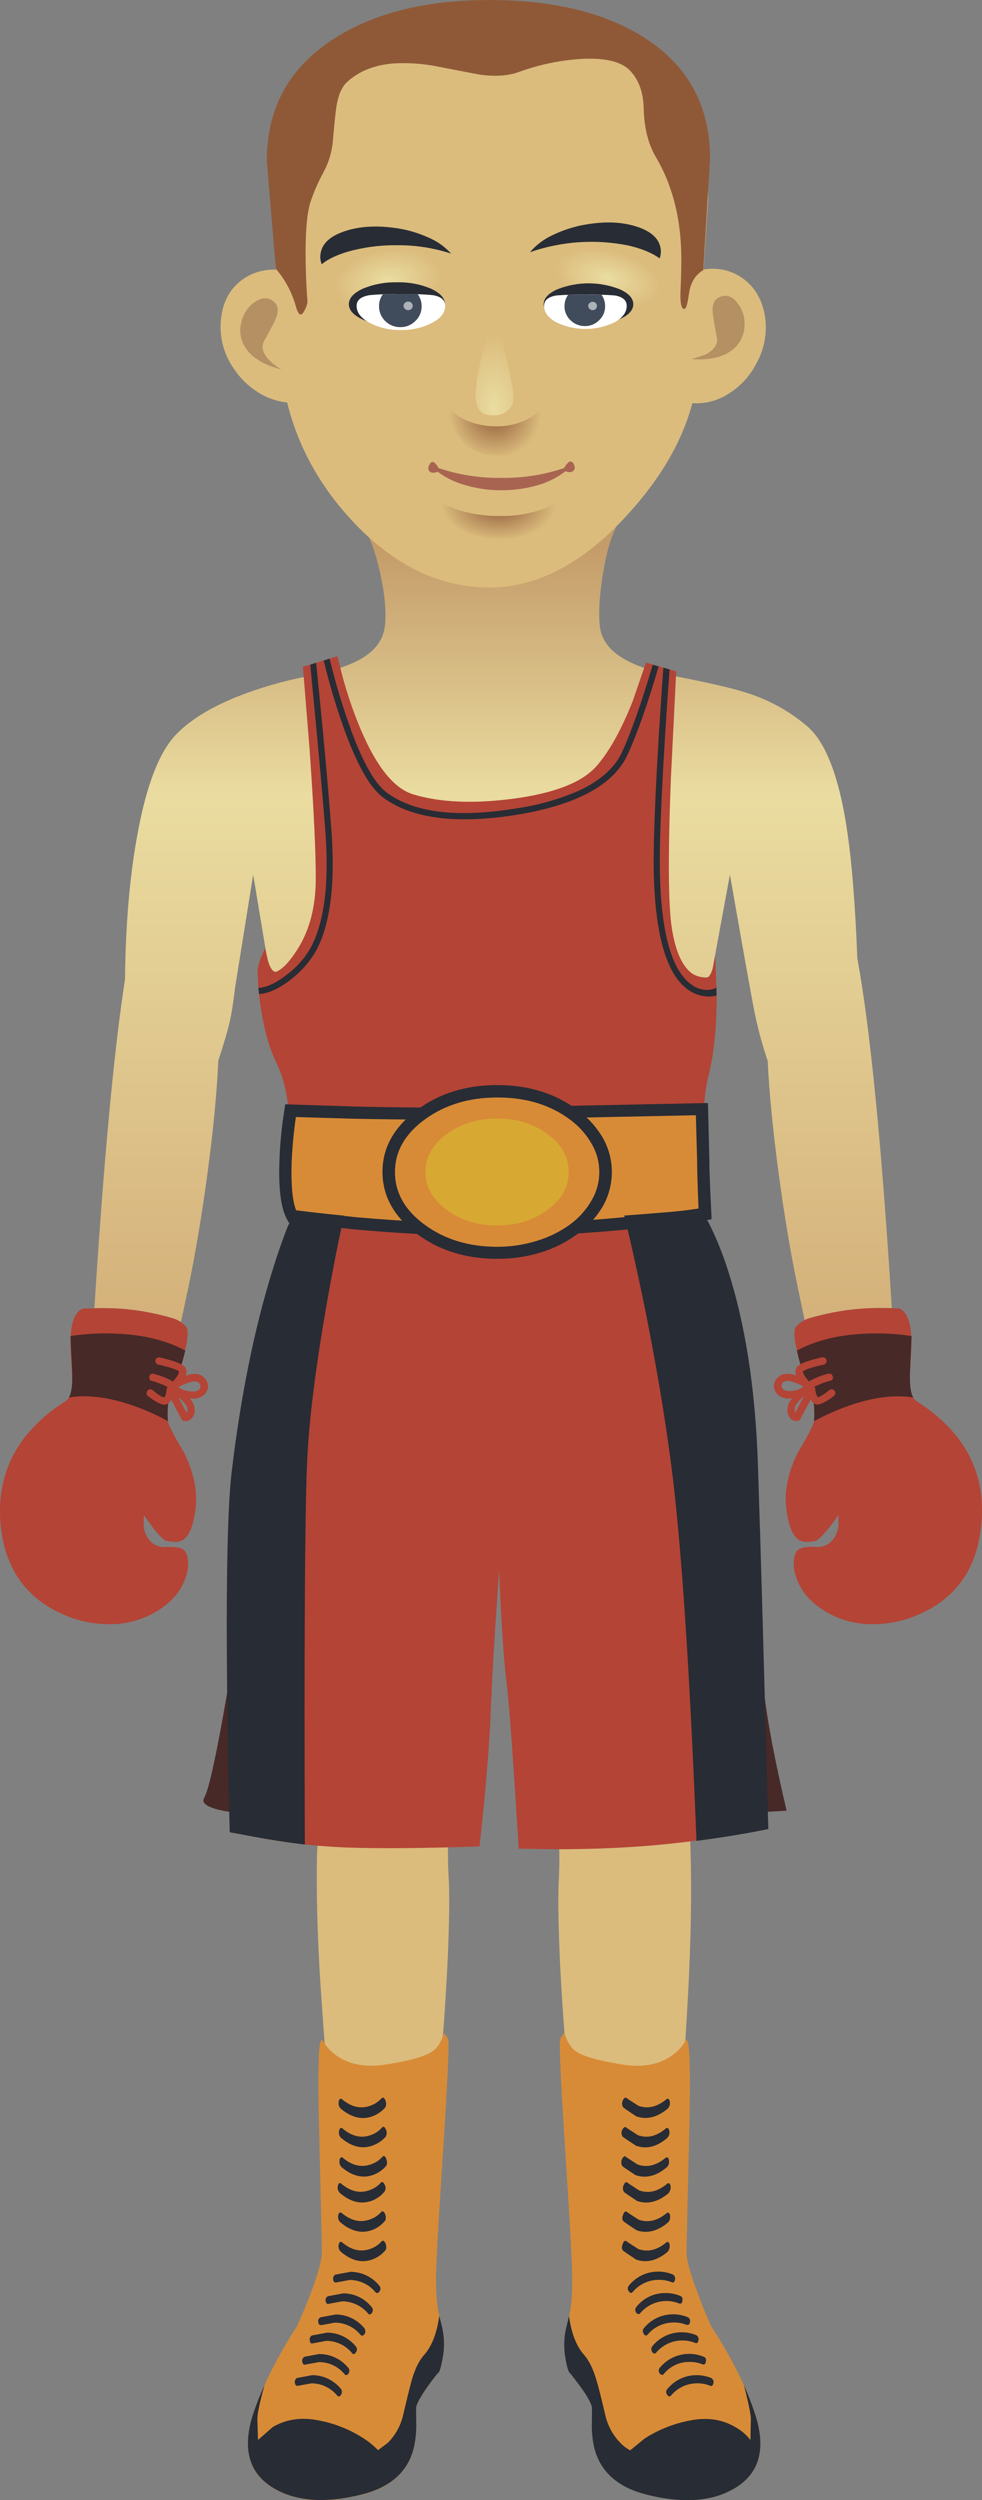 <?xml version="1.0" encoding="iso-8859-1"?>
<!-- Generator: Adobe Illustrator 20.1.0, SVG Export Plug-In . SVG Version: 6.00 Build 0)  -->
<svg version="1.0" id="Layer_1" xmlns="http://www.w3.org/2000/svg" xmlns:xlink="http://www.w3.org/1999/xlink" x="0px" y="0px"
	 viewBox="0 0 365.09 928.86" enable-background="new 0 0 365.09 928.86" xml:space="preserve">
<rect x="0" y="0" width="365.09" height="928.86" fill="#808080" stroke="none"/>
<title>sports2_0023</title>
<path fill="#DBBC7D" d="M207.07,675.69c0.823,6.998,1.077,14.051,0.76,21.09c-0.453,6.98-0.3,18.36,0.46,34.14
	c0.76,14.467,1.823,28.907,3.19,43.32h42.25c1.267-18.46,2.1-32.46,2.5-42c0.707-16.08,0.883-30.493,0.53-43.24
	c-0.2-6.573-0.277-11.023-0.23-13.35h-49.46 M118.31,682.25c-0.253,2.833-0.407,5.26-0.46,7.28c-0.253,12.44,0.08,26.773,1,43
	c0.507,8.547,1.507,22.43,3,41.65h41.34c1.333-14.567,2.37-29.007,3.11-43.32c0.76-15.78,0.913-27.16,0.46-34.14
	c-0.393-7.03-0.266-14.079,0.38-21.09H119c-0.053,0.747-0.283,2.967-0.69,6.66L118.31,682.25z"/>
<linearGradient id="SVGID_1_" gradientUnits="userSpaceOnUse" x1="725.582" y1="253.893" x2="725.582" y2="478.493" gradientTransform="matrix(1.52 0 0 1.52 -919.56 -182.58)">
	<stop  offset="0" style="stop-color:#C49C69"/>
	<stop  offset="0.27" style="stop-color:#EADCA0"/>
	<stop  offset="0.87" style="stop-color:#D3AF78"/>
</linearGradient>
<path fill="url(#SVGID_1_)" d="M276.86,257.17c-4.5-1.467-13.167-3.467-26-6c-9-1.82-15.777-4.247-20.33-7.28
	c-4.667-3.087-7.197-7.03-7.59-11.83c-0.453-5.333,0.027-12.06,1.44-20.18c1.567-8.9,3.613-15.043,6.14-18.43
	c-16.587-6.927-32.693-10.34-48.32-10.24c-15.527,0.153-31.56,3.793-48.1,10.92c2.833,3.793,5.187,9.81,7.06,18.05
	c1.82,7.887,2.487,14.513,2,19.88c-0.453,5.007-3.12,9.053-8,12.14c-4.4,2.78-11.253,5.113-20.56,7
	c-9.26,1.752-18.329,4.394-27.08,7.89c-9.607,3.947-16.94,8.523-22,13.73c-6.273,6.473-11.077,18.84-14.41,37.1
	c-2.88,15.527-4.423,33.507-4.63,53.94c-4.1,26.327-7.897,67.04-11.39,122.14c6.025-0.172,12.052,0.233,18,1.21
	c7.487,1.333,12.217,2.647,14.19,3.94l2.66-12.44c2.733-13.047,5.16-27.51,7.28-43.39s3.433-29.61,3.94-41.19
	c2.173-6.667,3.64-11.75,4.4-15.25c0.607-2.733,1.213-6.677,1.82-11.83l6.75-42.1l8.12,48.85h160.12l9-48.85
	c5.613,32,8.7,49.197,9.26,51.59c1.228,5.96,2.825,11.838,4.78,17.6c0.553,11.58,1.887,25.31,4,41.19
	c2.113,15.88,4.54,30.343,7.28,43.39l2.43,11.68c2-0.913,6.273-1.977,12.82-3.19c6.484-1.051,13.056-1.456,19.62-1.21
	c-3.74-60.433-8.013-103.767-12.82-130c-0.86-22.153-2.353-39.4-4.48-51.74c-2.987-17.247-7.613-28.65-13.88-34.21
	C293.536,264.146,285.52,259.757,276.86,257.17z"/>
<path fill="#DBBC7D" d="M284.07,115.76c-1.52-6.42-4.96-11.023-10.32-13.81c-3.762-1.924-8.05-2.563-12.21-1.82l1.74-26.48
	c0-20.733-8.243-38.307-24.73-52.72C222.57,6.977,203.72,0,182,0s-40.547,6.98-56.48,20.94c-16.487,14.413-24.73,31.987-24.73,52.72
	l1.74,26.55c-4.1-0.206-8.162,0.882-11.61,3.11c-5.06,3.333-7.967,8.29-8.72,14.87c-0.79,6.612,0.883,13.283,4.7,18.74
	c2.328,3.55,5.399,6.552,9,8.8c3.262,2.112,6.982,3.412,10.85,3.79c4.2,17.047,12.823,32.293,25.87,45.74
	c14.92,15.333,31.383,23,49.39,23c17.093,0,33.557-8.333,49.39-25c13.4-14.113,22.067-28.603,26-43.47
	c4.736,0.321,9.449-0.904,13.43-3.49c4.487-2.769,8.113-6.734,10.47-11.45C284.524,129.038,285.509,122.248,284.07,115.76z"/>
<radialGradient id="SVGID_2_" cx="-205.307" cy="530.254" r="9.69" gradientTransform="matrix(1.52 0 0 -2.84 495.62 1657.28)" gradientUnits="userSpaceOnUse">
	<stop  offset="0" style="stop-color:#EADCA0"/>
	<stop  offset="1" style="stop-color:#DBBC7D"/>
</radialGradient>
<path fill="url(#SVGID_2_)" d="M190.83,148.61c0.2-2.38-0.66-7.59-2.58-15.63c-2-8.393-3.567-12.463-4.7-12.21
	c-1.267,0.353-2.81,4.477-4.63,12.37s-2.46,13.203-1.92,15.93c0.453,2.427,1.453,3.993,3,4.7c1.322,0.43,2.712,0.61,4.1,0.53
	c1.478-0.004,2.916-0.484,4.1-1.37C189.718,151.994,190.695,150.388,190.83,148.61z"/>
<path fill="#A86451" d="M213.21,174.86c0.667-0.667,0.64-1.577-0.08-2.73c-0.234-0.561-0.878-0.826-1.439-0.592
	c-0.184,0.077-0.343,0.202-0.461,0.362c-0.632,0.561-1.148,1.241-1.52,2c-7.527,2.531-15.43,3.762-23.37,3.64
	c-7.914,0.118-15.79-1.113-23.29-3.64c-1.333-2.38-2.42-2.887-3.26-1.52c-0.707,1.16-0.733,2.07-0.08,2.73
	c0.653,0.66,1.653,0.71,3,0.15c3.087,2.291,6.578,3.98,10.29,4.98c4.333,1.285,8.831,1.925,13.35,1.9
	c4.618,0.031,9.216-0.609,13.65-1.9c3.705-1.066,7.179-2.816,10.24-5.16C211.613,175.587,212.603,175.513,213.21,174.86z"/>
<path fill="#B49062" d="M94.87,112.12c-2.565,1.721-4.38,4.352-5.08,7.36c-0.993,3.414-0.378,7.094,1.67,10
	c2.48,3.593,6.88,6.197,13.2,7.81c-1.52-0.85-2.922-1.895-4.17-3.11c-2.58-2.467-3.41-4.86-2.49-7.18
	c2.127-3.74,3.593-6.497,4.4-8.27c1.333-2.987,1.13-5.213-0.61-6.68C99.757,110.377,97.45,110.4,94.87,112.12z"/>
<path fill="#B49062" d="M276.78,121.15c0.246-3.079-0.675-6.138-2.58-8.57c-1.92-2.48-4.093-3.24-6.52-2.28
	c-2.173,0.86-3.06,2.933-2.66,6.22c0.2,1.92,0.73,4.98,1.59,9.18c0.2,2.48-1.317,4.527-4.55,6.14l-4.93,1.59
	c6.527,0.453,11.527-0.66,15-3.34C274.965,127.977,276.677,124.684,276.78,121.15z"/>
<radialGradient id="SVGID_3_" cx="-205.307" cy="689.427" r="11.23" gradientTransform="matrix(1.52 0 0 -1.52 496.08 1201.31)" gradientUnits="userSpaceOnUse">
	<stop  offset="0" style="stop-color:#8F5938"/>
	<stop  offset="1" style="stop-color:#DBBC7D"/>
</radialGradient>
<path fill="url(#SVGID_3_)" d="M185.22,169.24c7.333,0,12.19-2.857,14.57-8.57c0.731-1.923,1.166-3.946,1.29-6V152
	c-1.099,1.304-2.436,2.386-3.94,3.19c-3.855,2.194-8.235,3.297-12.67,3.19c-4.632,0.057-9.201-1.065-13.28-3.26l-4.55-3.26
	l0.46,2.73c0.43,2.11,1.2,4.137,2.28,6C172.607,166.357,177.887,169.24,185.22,169.24z"/>
<radialGradient id="SVGID_4_" cx="-151.316" cy="986.08" r="13.16" gradientTransform="matrix(1.5 -0.23 -0.13 -0.87 499.33 927.26)" gradientUnits="userSpaceOnUse">
	<stop  offset="0.02" style="stop-color:#EADCA0"/>
	<stop  offset="1" style="stop-color:#DBBC7D"/>
</radialGradient>
<path fill="url(#SVGID_4_)" d="M163.75,100.82c-0.5-3.213-2.85-5.64-7.05-7.28c-4.642-1.658-9.637-2.075-14.49-1.21
	c-4.888,0.571-9.53,2.458-13.43,5.46c-3.54,2.833-5.057,5.833-4.55,9c0.507,3.167,2.84,5.57,7,7.21
	c4.631,1.708,9.64,2.126,14.49,1.21c4.907-0.581,9.568-2.467,13.5-5.46C162.693,106.93,164.203,103.953,163.75,100.82z"/>
<radialGradient id="SVGID_5_" cx="-280.63" cy="882.02" r="13.26" gradientTransform="matrix(1.47 0.36 0.19 -0.77 470.93 883.54)" gradientUnits="userSpaceOnUse">
	<stop  offset="0.02" style="stop-color:#EADCA0"/>
	<stop  offset="1" style="stop-color:#DBBC7D"/>
</radialGradient>
<path fill="url(#SVGID_5_)" d="M240.83,98.69c-7.789-6.146-17.863-8.609-27.61-6.75c-4.3,1.06-6.803,2.983-7.51,5.77
	s0.607,5.67,3.94,8.65c7.825,6.137,17.919,8.597,27.69,6.75c4.3-1.013,6.777-2.937,7.43-5.77
	C245.423,104.507,244.11,101.623,240.83,98.69z"/>
<path fill="#282C34" d="M165.42,113c0-2.227-1.743-4.15-5.23-5.77c-3.984-1.663-8.275-2.464-12.59-2.35
	c-4.341-0.109-8.657,0.692-12.67,2.35c-3.487,1.62-5.23,3.543-5.23,5.77s1.743,4.15,5.23,5.77c4.013,1.658,8.329,2.459,12.67,2.35
	c4.315,0.114,8.606-0.687,12.59-2.35C163.677,117.17,165.42,115.247,165.42,113z"/>
<path fill="#FFFFFF" d="M165.5,113.64c0-2.173-1.567-3.507-4.7-4c-3.859-0.353-7.736-0.48-11.61-0.38
	c-3.897-0.103-7.798,0.024-11.68,0.38c-3.287,0.507-4.93,1.84-4.93,4c0,2.48,1.62,4.58,4.86,6.3c3.565,1.854,7.544,2.766,11.56,2.65
	c4.056,0.115,8.074-0.8,11.68-2.66C163.893,118.217,165.5,116.12,165.5,113.64z"/>
<path fill="#404B5B" d="M155.26,109.24h-6.07c-3.893,0-6.17,0.027-6.83,0.08c-0.96,1.263-1.467,2.813-1.44,4.4
	c-0.038,2.082,0.788,4.087,2.28,5.54c1.486,1.485,3.509,2.308,5.61,2.28c2.104,0.046,4.135-0.779,5.61-2.28
	c1.531-1.432,2.384-3.444,2.35-5.54C156.757,112.104,156.228,110.534,155.26,109.24z"/>
<path fill="#ACB2B7" d="M153.44,113.64c0.012-0.427-0.155-0.84-0.46-1.14c-0.333-0.297-0.764-0.461-1.21-0.46
	c-0.449-0.019-0.887,0.147-1.21,0.46c-0.63,0.521-0.717,1.454-0.196,2.084c0.059,0.071,0.125,0.137,0.196,0.196
	c0.323,0.313,0.761,0.479,1.21,0.46c0.446,0.001,0.877-0.163,1.21-0.46C153.285,114.48,153.452,114.067,153.44,113.64z"/>
<path fill="#282C34" d="M235.44,113c0-2.127-1.62-3.947-4.86-5.46c-7.546-3.036-15.974-3.036-23.52,0
	c-3.287,1.52-4.93,3.34-4.93,5.46s1.643,3.94,4.93,5.46c7.546,3.036,15.974,3.036,23.52,0C233.82,117.013,235.44,115.193,235.44,113
	z"/>
<path fill="#FFFFFF" d="M233,113.64c0-2.073-1.467-3.363-4.4-3.87c-3.609-0.284-7.231-0.384-10.85-0.3
	c-3.643-0.084-7.287,0.016-10.92,0.3c-3.033,0.507-4.55,1.797-4.55,3.87c0,2.38,1.493,4.403,4.48,6.07
	c6.873,3.337,14.897,3.337,21.77,0C231.51,118.037,233,116.013,233,113.64z"/>
<path fill="#404B5B" d="M223.61,109.47h-12.37c-0.888,1.239-1.367,2.725-1.37,4.25c-0.038,1.976,0.761,3.875,2.2,5.23
	c1.427,1.43,3.37,2.223,5.39,2.2c1.998,0.031,3.919-0.765,5.31-2.2c1.439-1.355,2.238-3.254,2.2-5.23
	C224.97,112.196,224.495,110.711,223.61,109.47z"/>
<path fill="#ACB2B7" d="M221.94,113.64c-0.001-0.402-0.167-0.785-0.46-1.06c-0.638-0.61-1.642-0.61-2.28,0
	c-0.329,0.254-0.525,0.644-0.53,1.06c0.013,0.437,0.204,0.849,0.53,1.14c0.638,0.61,1.642,0.61,2.28,0
	C221.769,114.47,221.932,114.064,221.94,113.64z"/>
<radialGradient id="SVGID_6_" cx="-205.307" cy="889.623" r="13.88" gradientTransform="matrix(1.52 0 0 -0.96 497.44 1041.55)" gradientUnits="userSpaceOnUse">
	<stop  offset="0" style="stop-color:#8F5938"/>
	<stop  offset="1" style="stop-color:#DBBC7D"/>
</radialGradient>
<path fill="url(#SVGID_6_)" d="M186.74,200.2c9.053,0,15.053-2.227,18-6.68c1.391-1.958,1.987-4.37,1.67-6.75
	c-1.492,1.062-3.129,1.904-4.86,2.5c-5.053,1.716-10.365,2.538-15.7,2.43c-5.564,0.073-11.101-0.772-16.39-2.5l-5.61-2.58l0.53,2.12
	c0.633,1.712,1.556,3.302,2.73,4.7C171.143,197.947,177.687,200.2,186.74,200.2z"/>
<path fill="#8F5938" d="M185.9,451.52c0.039-1.179-0.278-2.343-0.91-3.34c-0.595-1.215-2.063-1.717-3.278-1.122
	c-0.488,0.239-0.883,0.634-1.122,1.122c-0.632,0.997-0.949,2.161-0.91,3.34c-0.046,1.155,0.273,2.295,0.91,3.26
	c0.595,1.215,2.063,1.717,3.278,1.122c0.488-0.239,0.883-0.634,1.122-1.122C185.627,453.815,185.946,452.675,185.9,451.52z"/>
<path fill="#C49C69" d="M141,364.89c-0.044-4.147-3.441-7.474-7.588-7.431s-7.474,3.441-7.431,7.588s3.441,7.474,7.588,7.431
	c1.964-0.021,3.842-0.81,5.231-2.198C140.23,368.854,141.023,366.91,141,364.89z"/>
<path fill="#C49C69" d="M246.59,364.89c-0.044-4.147-3.441-7.474-7.588-7.431s-7.474,3.441-7.431,7.588
	c0.044,4.147,3.441,7.474,7.588,7.431c1.964-0.021,3.842-0.81,5.231-2.198C245.82,368.854,246.613,366.91,246.59,364.89z"/>
<path fill="#DBBC7D" d="M122.79,393.72c9.4,1.883,19.064,2.038,28.52,0.46c10.167-1.567,17.903-5.36,23.21-11.38
	c2.347-2.39,4.044-5.34,4.93-8.57c-3.74,2.48-7.71,4.983-11.91,7.51c-2.58,1.567-12.517,3.49-29.81,5.77l-25.19,3L122.79,393.72z"/>
<path fill="#DBBC7D" d="M245.15,393.72c3.229-0.631,6.348-1.729,9.26-3.26c-7.333-0.807-14.92-1.807-22.76-3
	c-15.68-2.273-24.707-4.197-27.08-5.77l-10.77-7.51l0.91,2.58c0.884,2.167,2.088,4.189,3.57,6c4.807,6,11.807,9.793,21,11.38
	C227.844,395.735,236.642,395.592,245.15,393.72z"/>
<path fill="#282C34" d="M119.15,94.45c-0.185,1.259-0.026,2.544,0.46,3.72c2.667-2.173,6.51-3.893,11.53-5.16
	c5.485-1.354,11.121-1.993,16.77-1.9c6.725-0.039,13.411,1.011,19.8,3.11c-2.355-2.604-5.258-4.653-8.5-6
	c-4.019-1.822-8.291-3.025-12.67-3.57c-7.087-0.953-13.31-0.503-18.67,1.35C122.51,87.853,119.603,90.67,119.15,94.45z"/>
<path fill="#282C34" d="M245.23,96c0.448-1.186,0.579-2.468,0.38-3.72c-0.607-3.693-3.607-6.4-9-8.12
	c-5.393-1.72-11.64-1.973-18.74-0.76c-4.345,0.719-8.563,2.067-12.52,4c-3.197,1.483-6.04,3.63-8.34,6.3
	c11.745-4.084,24.369-4.947,36.56-2.5C238.557,92.353,242.443,93.953,245.23,96z"/>
<path fill="#B44436" d="M69.23,492.94c-1.387-1.575-3.205-2.708-5.23-3.26c-3.593-1.026-7.238-1.86-10.92-2.5
	c-4.867-0.818-9.795-1.213-14.73-1.18l-7.51,0.15c-3.64,1.413-5.133,7.103-4.48,17.07c0.353,5.667,0.507,9.233,0.46,10.7
	c-0.153,3.487-0.987,5.713-2.5,6.68c-6.282,3.836-11.768,8.844-16.16,14.75c-6.98,9.86-9.483,21.313-7.51,34.36
	c2.173,14.113,9.583,24.05,22.23,29.81c5.212,2.417,10.866,3.734,16.61,3.87c5.15,0.235,10.284-0.727,15-2.81
	c7.673-3.487,12.537-8.39,14.59-14.71c0.784-2.134,1.045-4.425,0.76-6.68c-0.307-1.92-0.973-3.16-2-3.72
	c-1.027-0.56-2.973-0.81-5.84-0.75c-2.07,0.259-4.154-0.365-5.74-1.72c-1.703-1.702-2.727-3.967-2.88-6.37l0.08-3.72l3.54,4.83
	c2.527,3.24,4.323,4.86,5.39,4.86c0.407,0,1.217,0.077,2.43,0.23c1.039,0.115,2.088-0.098,3-0.61c2.527-1.413,4.17-5.483,4.93-12.21
	c0.707-6.32-0.76-13.147-4.4-20.48c-3.847-6.42-5.847-10.363-6-11.83c-0.182-2.712-0.055-5.437,0.38-8.12
	c0.453-3.333,1.033-5.153,1.74-5.46c0.86-0.453,2.1-3.717,3.72-9.79C69.843,498.003,70.19,494.207,69.23,492.94z"/>
<path fill="#472927" d="M44.35,495.52c-6.056-0.351-12.132-0.073-18.13,0.83c0,0.353,0.203,4.653,0.61,12.9
	c0.2,4.953-0.203,8.267-1.21,9.94c6.373-1.06,13.757-0.25,22.15,2.43c5.093,1.659,10.018,3.796,14.71,6.38l-0.08-0.3
	c-0.182-2.712-0.055-5.437,0.38-8.12c0.453-3.333,1.033-5.153,1.74-5.46c0.407-0.253,1.073-1.67,2-4.25
	c0.933-2.661,1.718-5.372,2.35-8.12C62.083,498.103,53.91,496.027,44.35,495.52z"/>
<path fill="#B44436" d="M58.38,504.47c-0.298,0.193-0.515,0.488-0.61,0.83c-0.057,0.37,0.025,0.747,0.23,1.06
	c0.161,0.326,0.471,0.553,0.83,0.61c1.666,0.34,3.311,0.771,4.93,1.29c0.991,0.263,1.938,0.671,2.81,1.21
	c0.1,0.707-0.66,1.97-2.28,3.79c-1.472-0.853-3.022-1.563-4.63-2.12c-1.567-0.453-2.4-0.707-2.5-0.76
	c-0.699-0.208-1.434,0.19-1.642,0.888c-0.011,0.037-0.02,0.074-0.028,0.112c-0.057,0.36-0.005,0.73,0.15,1.06
	c0.161,0.326,0.471,0.553,0.83,0.61c0.681,0.151,1.35,0.355,2,0.61c1.341,0.429,2.637,0.989,3.87,1.67
	c-0.235,0.213-0.372,0.513-0.38,0.83c-0.2,1.667-0.503,2.667-0.91,3c-0.86-0.1-2.277-0.987-4.25-2.66
	c-0.488-0.503-1.292-0.516-1.796-0.027c-0.079,0.077-0.148,0.163-0.204,0.257c-0.214,0.288-0.32,0.642-0.3,1
	c0.025,0.353,0.191,0.68,0.46,0.91c3.087,2.38,5.313,3.443,6.68,3.19c0.909-0.271,1.645-0.941,2-1.82l3.87,7.28
	c0.216,0.363,0.583,0.612,1,0.68h0.91c0.592-0.095,1.144-0.359,1.59-0.76c0.969-0.891,1.474-2.178,1.37-3.49
	c-0.11-1.543-0.721-3.007-1.74-4.17l1.74,0.08c1.077-0.077,2.114-0.443,3-1.06c0.798-0.531,1.407-1.301,1.74-2.2
	c0.569-1.832-0.105-3.821-1.67-4.93c-1.333-1.213-3.483-1.34-6.45-0.38c0.456-0.906,0.456-1.974,0-2.88
	c-0.86-1.333-4.07-2.623-9.63-3.87c-0.351-0.056-0.709,0.027-1,0.23 M73.69,513.54c0.685,0.411,0.999,1.238,0.76,2
	c-0.253,0.807-1.013,1.287-2.28,1.44c-2.089,0.085-4.155-0.47-5.92-1.59c1.338-0.776,2.765-1.387,4.25-1.82
	c1.62-0.453,2.683-0.453,3.19,0 M69.69,523.81c-0.012,0.413-0.09,0.821-0.23,1.21l-3.26-6.07c2.32,1.933,3.483,3.507,3.49,4.72
	L69.69,523.81z"/>
<path fill="#B44436" d="M338.69,503.18c0.667-9.96-0.8-15.65-4.4-17.07c-2.073-0.1-4.577-0.15-7.51-0.15
	c-4.953-0.02-9.898,0.388-14.78,1.22c-3.66,0.631-7.283,1.465-10.85,2.5c-2.036,0.526-3.862,1.664-5.23,3.26
	c-1.013,1.267-0.68,5.06,1,11.38c1.567,6.067,2.78,9.33,3.64,9.79c0.707,0.307,1.287,2.127,1.74,5.46
	c0.435,2.683,0.562,5.408,0.38,8.12c-0.1,1.467-2.1,5.41-6,11.83c-3.64,7.333-5.107,14.16-4.4,20.48
	c0.76,6.727,2.403,10.797,4.93,12.21c0.912,0.512,1.961,0.725,3,0.61c0.815-0.015,1.627-0.092,2.43-0.23c1.06,0,2.88-1.62,5.46-4.86
	c1.272-1.558,2.463-3.181,3.57-4.86l0.08,3.72c-0.167,2.424-1.237,4.697-3,6.37c-1.591,1.37-3.687,2.002-5.77,1.74
	c-2.733-0.1-4.657,0.153-5.77,0.76c-1.113,0.607-1.78,1.847-2,3.72c-0.279,2.255-0.019,4.545,0.76,6.68
	c2.073,6.32,6.93,11.227,14.57,14.72c4.748,2.091,9.917,3.053,15.1,2.81c5.742-0.147,11.394-1.464,16.61-3.87
	c12.667-5.767,20.05-15.703,22.15-29.81c3.187-20.733-4.703-37.12-23.67-49.16c-1.52-0.96-2.353-3.187-2.5-6.68
	C338.183,512.41,338.337,508.847,338.69,503.18z"/>
<path fill="#472927" d="M338.91,496.36c-6.025-0.902-12.128-1.181-18.21-0.83c-9.507,0.507-17.65,2.58-24.43,6.22
	c0.599,2.749,1.36,5.461,2.28,8.12c0.913,2.58,1.58,3.997,2,4.25c0.707,0.307,1.287,2.127,1.74,5.46
	c0.435,2.683,0.562,5.408,0.38,8.12v0.3c4.698-2.576,9.626-4.708,14.72-6.37c8.347-2.667,15.73-3.477,22.15-2.43
	c-1.013-1.667-1.417-4.98-1.21-9.94C338.717,501.013,338.91,496.713,338.91,496.36z"/>
<path fill="#B44436" d="M298.48,509.48c0.872-0.539,1.819-0.947,2.81-1.21c1.62-0.507,3.263-0.937,4.93-1.29
	c0.376-0.066,0.707-0.287,0.91-0.61c0.202-0.314,0.257-0.702,0.15-1.06c-0.084-0.326-0.27-0.616-0.53-0.83
	c-0.317-0.195-0.691-0.276-1.06-0.23c-5.56,1.213-8.747,2.503-9.56,3.87c-0.516,0.884-0.546,1.969-0.08,2.88
	c-2.88-0.96-5.03-0.833-6.45,0.38c-1.72,1.467-2.25,3.11-1.59,4.93c0.286,0.904,0.876,1.681,1.67,2.2
	c0.886,0.617,1.923,0.983,3,1.06l1.82-0.08c-1.05,1.143-1.666,2.619-1.74,4.17c-0.125,1.299,0.35,2.584,1.29,3.49
	c0.686,0.6,1.596,0.877,2.5,0.76c0.429-0.038,0.807-0.295,1-0.68l3.87-7.28c0.355,0.879,1.091,1.549,2,1.82
	c1.333,0.253,3.56-0.81,6.68-3.19c0.269-0.229,0.435-0.557,0.46-0.91c0.071-0.362-0.041-0.737-0.3-1
	c-0.207-0.306-0.542-0.502-0.91-0.53c-0.362-0.071-0.737,0.041-1,0.3c-2.073,1.667-3.513,2.553-4.32,2.66
	c-0.578-0.895-0.894-1.935-0.91-3c-0.008-0.317-0.145-0.617-0.38-0.83c1.84-1.01,3.803-1.776,5.84-2.28
	c0.655-0.048,1.148-0.619,1.099-1.274c-0.01-0.137-0.044-0.271-0.099-0.396c-0.056-0.359-0.284-0.669-0.61-0.83
	c-0.33-0.155-0.7-0.207-1.06-0.15c-2.502,0.614-4.903,1.584-7.13,2.88c-1.62-1.82-2.38-3.083-2.28-3.79 M290.61,515.35
	c-0.23-0.779,0.116-1.613,0.83-2c0.507-0.453,1.57-0.453,3.19,0c1.455,0.444,2.855,1.055,4.17,1.82
	c-1.73,1.199-3.822,1.761-5.92,1.59c-1.267-0.153-2.027-0.633-2.28-1.44 M295.68,524.8c-0.19-0.373-0.27-0.793-0.23-1.21
	c0-1.267,1.137-2.887,3.41-4.86L295.68,524.8z"/>
<path fill="#D88B37" d="M143.42,767c-6.667,1.06-12.307,0.25-16.92-2.43c-2.832-1.617-5.166-3.979-6.75-6.83l-0.38,0.38
	c-1.06,1.16-1.263,13.777-0.61,37.85c0.667,26.807,0.97,40.613,0.91,41.42c-0.407,4.907-3.44,13.757-9.1,26.55
	c-7.713,12.04-13.2,23.027-16.46,32.96c-4.147,12.847-1.617,22.027,7.59,27.54c8.393,5.007,19.443,5.767,33.15,2.28
	c10.52-2.733,16.853-8.473,19-17.22c0.699-3.086,1.004-6.247,0.91-9.41c-0.053-3.64-0.053-5.587,0-5.84
	c0.407-1.62,1.847-4.173,4.32-7.66c1.267-1.773,2.48-3.367,3.64-4.78c0.607-0.153,1.213-1.95,1.82-5.39
	c0.708-3.475,0.735-7.055,0.08-10.54c-0.86-3.333-1.44-5.863-1.74-7.59c-0.561-3.562-0.815-7.165-0.76-10.77
	c-0.2-2.78,0.633-18.33,2.5-46.65c1.773-27.333,2.44-41.697,2-43.09c-0.323-0.911-0.842-1.741-1.52-2.43
	c-1.113,3.387-2.63,5.687-4.55,6.9C157.73,764.083,152.02,765.667,143.42,767z"/>
<path fill="#282C34" d="M110.8,886.36l5-0.91c3.707,0.009,7.215,1.678,9.56,4.55c0.507,0.507,0.987,0.407,1.44-0.3
	c0.212-0.341,0.317-0.739,0.3-1.14c0.02-0.358-0.086-0.712-0.3-1c-2.613-3.236-6.54-5.13-10.7-5.16
	c-3.64,0.667-5.537,1.02-5.69,1.06c-0.654,0.388-0.966,1.168-0.76,1.9c0.01,0.316,0.147,0.616,0.38,0.83
	c0.203,0.194,0.499,0.252,0.76,0.15 M118.91,874.51c-3.64,0.667-5.537,1.02-5.69,1.06c-0.687,0.361-1.032,1.151-0.83,1.9
	c0.2,0.913,0.603,1.247,1.21,1l4.93-0.91c3.735-0.027,7.279,1.648,9.63,4.55c0.169,0.244,0.484,0.339,0.76,0.23
	c0.304-0.095,0.552-0.318,0.68-0.61c0.441-0.604,0.408-1.433-0.08-2c-2.589-3.223-6.486-5.116-10.62-5.16 M132.33,873.89
	c0.502-0.617,0.502-1.503,0-2.12c-2.613-3.236-6.54-5.13-10.7-5.16c-3.64,0.667-5.537,1.02-5.69,1.06
	c-0.654,0.388-0.966,1.168-0.76,1.9c0.1,0.913,0.503,1.247,1.21,1l4.93-0.91c3.707,0.009,7.215,1.678,9.56,4.55
	c0.507,0.607,0.987,0.507,1.44-0.3 M135.81,866.02c0.02-0.358-0.086-0.712-0.3-1c-2.613-3.236-6.54-5.13-10.7-5.16
	c-3.64,0.667-5.537,1.02-5.69,1.06c-0.688,0.359-1.011,1.166-0.76,1.9c0.01,0.316,0.147,0.616,0.38,0.83
	c0.231,0.2,0.564,0.233,0.83,0.08v0.08l4.93-0.91c3.707,0.009,7.215,1.678,9.56,4.55c0.507,0.507,1.013,0.38,1.52-0.38
	c0.205-0.313,0.287-0.69,0.23-1.06 M141.12,851.29c0.461-0.642,0.428-1.515-0.08-2.12c-2.613-3.236-6.54-5.13-10.7-5.16
	c-3.64,0.667-5.537,1.02-5.69,1.06c-0.654,0.388-0.966,1.168-0.76,1.9c0.01,0.316,0.147,0.616,0.38,0.83
	c0.23,0.195,0.546,0.253,0.83,0.15l4.93-0.91c3.707,0.009,7.215,1.678,9.56,4.55c0.507,0.507,1.013,0.407,1.52-0.3 M138.3,859.18
	c0.441-0.604,0.408-1.433-0.08-2c-2.56-3.259-6.476-5.161-10.62-5.16c-3.64,0.667-5.537,1.02-5.69,1.06
	c-0.687,0.361-1.032,1.151-0.83,1.9c0.056,0.32,0.218,0.613,0.46,0.83c0.205,0.198,0.518,0.231,0.76,0.08l4.93-0.91
	c3.724,0.02,7.249,1.686,9.63,4.55c0.173,0.239,0.47,0.356,0.76,0.3c0.341-0.106,0.61-0.371,0.72-0.711L138.3,859.18z"/>
<path fill="#282C34" d="M125.9,834c-0.196,0.946,0.119,1.926,0.83,2.58c3.893,3.287,7.763,4.247,11.61,2.88
	c1.88-0.678,3.554-1.828,4.86-3.34c0.292-0.304,0.431-0.722,0.38-1.14c0.052-0.492-0.027-0.989-0.23-1.44
	c-0.118-0.396-0.356-0.745-0.68-1c-0.253-0.162-0.588-0.095-0.76,0.15c-1.15,1.288-2.614,2.256-4.25,2.81
	c-3.54,1.267-7.03,0.457-10.47-2.43c-0.21-0.246-0.577-0.281-0.83-0.08c-0.265,0.269-0.428,0.623-0.46,1 M142.51,821.62
	c-0.253-0.162-0.588-0.095-0.76,0.15c-1.15,1.288-2.614,2.256-4.25,2.81c-3.54,1.267-7.03,0.457-10.47-2.43
	c-0.233-0.198-0.564-0.23-0.83-0.08c-0.265,0.27-0.427,0.623-0.46,1c-0.196,0.946,0.119,1.926,0.83,2.58
	c3.893,3.287,7.787,4.247,11.68,2.88c1.863-0.667,3.513-1.82,4.78-3.34c0.292-0.304,0.431-0.722,0.38-1.14
	c0.052-0.492-0.027-0.989-0.23-1.44c-0.118-0.396-0.356-0.745-0.68-1 M141.59,810.91c-1.167,1.302-2.657,2.271-4.32,2.81
	c-3.487,1.267-6.977,0.433-10.47-2.5c-0.205-0.198-0.518-0.231-0.76-0.08c-0.25,0.303-0.409,0.67-0.46,1.06
	c-0.196,0.946,0.119,1.926,0.83,2.58c3.893,3.287,7.787,4.247,11.68,2.88c1.863-0.667,3.513-1.82,4.78-3.34
	c0.577-0.777,0.636-1.823,0.15-2.66c-0.134-0.363-0.37-0.679-0.68-0.91c-0.253-0.162-0.588-0.095-0.76,0.15 M126.71,801.57
	c-0.304,0.241-0.474,0.612-0.46,1c-0.207,0.933,0.08,1.908,0.76,2.58c3.893,3.287,7.787,4.247,11.68,2.88
	c1.88-0.678,3.554-1.828,4.86-3.34c0.225-0.336,0.331-0.737,0.3-1.14c0.052-0.492-0.027-0.989-0.23-1.44
	c-0.407-1.113-0.887-1.39-1.44-0.83c-1.15,1.288-2.614,2.256-4.25,2.81c-3.54,1.267-7.03,0.457-10.47-2.43
	c-0.163-0.229-0.482-0.283-0.711-0.119c-0.017,0.012-0.033,0.025-0.049,0.039 M126.09,791.64c-0.266,0.959,0.027,1.986,0.76,2.66
	c3.893,3.287,7.787,4.223,11.68,2.81c1.864-0.669,3.534-1.789,4.86-3.26c0.47-0.818,0.5-1.816,0.08-2.66
	c-0.453-1.113-0.933-1.367-1.44-0.76c-1.15,1.288-2.614,2.256-4.25,2.81c-3.54,1.267-7.03,0.433-10.47-2.5
	c-0.205-0.198-0.518-0.231-0.76-0.08c-0.283,0.257-0.45,0.618-0.46,1 M141.87,779.52c-1.15,1.288-2.614,2.256-4.25,2.81
	c-3.54,1.267-7.03,0.457-10.47-2.43c-0.163-0.229-0.482-0.283-0.711-0.119c-0.017,0.012-0.033,0.025-0.049,0.039
	c-0.304,0.241-0.474,0.612-0.46,1c-0.207,0.933,0.08,1.908,0.76,2.58c3.893,3.287,7.787,4.247,11.68,2.88
	c1.88-0.678,3.554-1.828,4.86-3.34c0.225-0.336,0.331-0.737,0.3-1.14c0.052-0.492-0.027-0.989-0.23-1.44
	c-0.118-0.396-0.356-0.745-0.68-1c-0.251-0.13-0.56-0.053-0.72,0.18L141.87,779.52z"/>
<path fill="#282C34" d="M163.3,860.41c-0.867,6.393-2.74,11.223-5.62,14.49c-1.92,2.127-3.487,5.363-4.7,9.71
	c-0.707,2.58-1.77,6.913-3.19,13c-0.929,3.763-2.869,7.2-5.61,9.94l-3.64,2.73c-1.608-1.684-3.419-3.161-5.39-4.4
	c-5.097-3.306-10.796-5.575-16.77-6.68c-6.373-1.267-12.04-0.433-17,2.5l-5.46,4.78l-0.23-7.74c-0.053-1.82,0.833-6.043,2.66-12.67
	c-1.608,3.512-3.027,7.107-4.25,10.77c-4.147,12.847-1.617,22.027,7.59,27.54c8.393,5.007,19.443,5.767,33.15,2.28
	c10.52-2.733,16.853-8.473,19-17.22c0.699-3.086,1.004-6.247,0.91-9.41c-0.053-3.64-0.053-5.587,0-5.84
	c0.407-1.62,1.847-4.173,4.32-7.66c1.267-1.773,2.48-3.367,3.64-4.78c0.607-0.153,1.213-1.95,1.82-5.39
	c0.708-3.475,0.735-7.055,0.08-10.54C164.343,864.44,163.907,862.637,163.3,860.41z"/>
<path fill="#D88B37" d="M231.42,767c-8.6-1.333-14.313-2.927-17.14-4.78c-1.873-1.213-3.367-3.513-4.48-6.9
	c-0.745,0.634-1.276,1.483-1.52,2.43c-0.453,1.413,0.213,15.777,2,43.09c1.82,28.373,2.63,43.923,2.43,46.65
	c0.106,3.603-0.122,7.209-0.68,10.77c-0.307,1.72-0.887,4.25-1.74,7.59c-0.659,3.482-0.659,7.057,0,10.54
	c0.607,3.44,1.213,5.237,1.82,5.39l3.64,4.78c2.527,3.487,3.967,6.04,4.32,7.66c0.053,0.253,0.053,2.2,0,5.84
	c-0.1,3.163,0.206,6.325,0.91,9.41c2.227,8.747,8.6,14.487,19.12,17.22c13.653,3.487,24.68,2.727,33.08-2.28
	c9.253-5.513,11.783-14.693,7.59-27.54c-3.18-9.793-8.68-20.75-16.5-32.87c-1.873-4.2-3.567-8.397-5.08-12.59
	c-2.427-6.473-3.74-11.14-3.94-14c-0.053-0.96,0.25-14.767,0.91-41.42c0.607-24.073,0.38-36.69-0.68-37.85l-0.38-0.38
	c-1.555,2.872-3.896,5.242-6.75,6.83C243.737,767.277,238.093,768.08,231.42,767z"/>
<path fill="#282C34" d="M265.25,885.37c0.179-0.748-0.16-1.523-0.83-1.9c-1.779-0.728-3.688-1.089-5.61-1.06
	c-4.16,0.03-8.087,1.924-10.7,5.16c-0.559,0.585-0.593,1.495-0.08,2.12c0.453,0.707,0.933,0.807,1.44,0.3
	c2.381-2.864,5.906-4.53,9.63-4.55c1.688-0.035,3.366,0.275,4.93,0.91c0.607,0.253,1.01-0.08,1.21-1 M262.43,877.46
	c0.2-1.013-0.077-1.647-0.83-1.9c-5.747-2.363-12.363-0.7-16.31,4.1c-0.481,0.57-0.514,1.394-0.08,2
	c0.145,0.311,0.426,0.536,0.76,0.61c0.276,0.095,0.582,0.002,0.76-0.23c2.315-2.909,5.842-4.588,9.56-4.55
	c1.688-0.035,3.366,0.275,4.93,0.91c0.284,0.103,0.6,0.045,0.83-0.15c0.233-0.214,0.37-0.514,0.38-0.83 M242.55,871.65
	c-0.508,0.605-0.541,1.478-0.08,2.12c0.145,0.311,0.426,0.536,0.76,0.61c0.266,0.044,0.533-0.074,0.68-0.3
	c2.381-2.864,5.906-4.53,9.63-4.55c1.688-0.035,3.366,0.275,4.93,0.91c0.667,0.253,1.07-0.08,1.21-1
	c0.179-0.748-0.16-1.523-0.83-1.9c-1.779-0.728-3.688-1.089-5.61-1.06c-4.16,0.03-8.087,1.924-10.7,5.16 M239,865.95
	c-0.009,0.375,0.096,0.745,0.3,1.06c0.453,0.76,0.933,0.887,1.44,0.38c2.381-2.864,5.906-4.53,9.63-4.55
	c1.688-0.035,3.366,0.275,4.93,0.91v-0.08c0.242,0.151,0.555,0.118,0.76-0.08c0.276-0.189,0.446-0.496,0.46-0.83
	c0.202-0.75-0.143-1.539-0.83-1.9c-1.779-0.728-3.688-1.089-5.61-1.06c-4.16,0.03-8.087,1.924-10.7,5.16
	c-0.236,0.281-0.37,0.633-0.38,1 M233.84,849.12c-0.559,0.585-0.593,1.495-0.08,2.12c0.453,0.707,0.933,0.807,1.44,0.3
	c2.381-2.864,5.906-4.53,9.63-4.55c1.688-0.035,3.366,0.275,4.93,0.91c0.607,0.253,1.01-0.08,1.21-1
	c0.179-0.748-0.16-1.523-0.83-1.9c-1.779-0.728-3.688-1.089-5.61-1.06c-4.16,0.03-8.087,1.924-10.7,5.16 M236.56,857.1
	c-0.481,0.57-0.514,1.394-0.08,2c0.145,0.311,0.426,0.536,0.76,0.61c0.29,0.056,0.587-0.061,0.76-0.3
	c3.535-4.218,9.381-5.687,14.49-3.64c0.266,0.153,0.599,0.12,0.83-0.08c0.233-0.214,0.37-0.514,0.38-0.83
	c0.2-1.013-0.077-1.647-0.83-1.9c-1.777-0.738-3.687-1.099-5.61-1.06c-4.165-0.007-8.102,1.899-10.68,5.17L236.56,857.1z"/>
<path fill="#282C34" d="M231.65,836.14c0.1,0.153,1.72,1.267,4.86,3.34c3.893,1.333,7.787,0.373,11.68-2.88
	c0.294-0.324,0.503-0.716,0.61-1.14c0.196-0.453,0.249-0.956,0.15-1.44c0.014-0.388-0.156-0.759-0.46-1
	c-0.208-0.19-0.53-0.176-0.721,0.031c-0.014,0.015-0.027,0.032-0.039,0.049c-3.44,2.88-6.93,3.69-10.47,2.43
	c-2.84-1.82-4.26-2.757-4.26-2.81c-0.172-0.245-0.507-0.312-0.76-0.15c-0.356,0.224-0.603,0.586-0.68,1
	c-0.507,1.16-0.48,2.02,0.08,2.58 M232.4,821.66c-0.356,0.224-0.603,0.586-0.68,1c-0.507,1.16-0.48,2.02,0.08,2.58
	c0.1,0.153,1.72,1.267,4.86,3.34c3.893,1.333,7.787,0.373,11.68-2.88c0.68-0.672,0.967-1.647,0.76-2.58
	c0.014-0.388-0.156-0.759-0.46-1c-0.242-0.151-0.555-0.118-0.76,0.08c-3.487,2.88-6.977,3.69-10.47,2.43
	c-2.833-1.82-4.25-2.757-4.25-2.81c-0.172-0.245-0.507-0.312-0.76-0.15 M232,814.36c0.1,0.153,1.72,1.267,4.86,3.34
	c3.893,1.333,7.787,0.373,11.68-2.88c0.294-0.324,0.503-0.716,0.61-1.14c0.196-0.453,0.249-0.956,0.15-1.44
	c-0.005-0.401-0.17-0.783-0.46-1.06c-0.242-0.151-0.555-0.118-0.76,0.08c-3.487,2.933-6.977,3.767-10.47,2.5
	c-2.833-1.82-4.25-2.757-4.25-2.81c-0.172-0.245-0.507-0.312-0.76-0.15c-0.339,0.2-0.584,0.528-0.68,0.91
	c-0.475,0.831-0.444,1.859,0.08,2.66 M232,801.17c-0.344,0.254-0.608,0.601-0.76,1c-0.202,0.451-0.282,0.948-0.23,1.44
	c-0.003,0.412,0.131,0.813,0.38,1.14c0.1,0.153,1.72,1.267,4.86,3.34c3.847,1.333,7.717,0.373,11.61-2.88
	c0.711-0.654,1.026-1.634,0.83-2.58c-0.153-1.113-0.583-1.417-1.29-0.91c-3.473,2.853-6.94,3.653-10.4,2.4
	c-2.833-1.82-4.273-2.757-4.32-2.81c-0.137-0.227-0.432-0.3-0.659-0.164c-0.007,0.004-0.014,0.009-0.021,0.013 M232.15,790.31
	c-0.351,0.206-0.62,0.527-0.76,0.91c-0.486,0.837-0.427,1.883,0.15,2.66c0.1,0.1,1.72,1.187,4.86,3.26
	c3.893,1.413,7.763,0.477,11.61-2.81c0.721-0.682,1.035-1.689,0.83-2.66c-0.057-0.37-0.216-0.716-0.46-1
	c-0.267-0.147-0.596-0.115-0.83,0.08c-3.44,2.933-6.903,3.767-10.39,2.5c-2.833-1.82-4.273-2.757-4.32-2.81
	c-0.137-0.227-0.432-0.3-0.659-0.164c-0.007,0.004-0.014,0.009-0.021,0.013 M231.33,781.79c-0.003,0.412,0.131,0.813,0.38,1.14
	c0.1,0.153,1.72,1.267,4.86,3.34c3.893,1.333,7.787,0.373,11.68-2.88c0.667-0.68,0.952-1.647,0.76-2.58
	c0.014-0.388-0.156-0.759-0.46-1c-0.242-0.151-0.555-0.118-0.76,0.08c-3.487,2.88-6.977,3.69-10.47,2.43
	c-2.833-1.82-4.273-2.757-4.32-2.81c-0.137-0.227-0.432-0.3-0.659-0.164c-0.007,0.004-0.014,0.009-0.021,0.013
	c-0.367,0.229-0.637,0.585-0.76,1c-0.227,0.452-0.327,0.956-0.29,1.46L231.33,781.79z"/>
<path fill="#282C34" d="M217.16,874.9c-2.88-3.24-4.75-8.07-5.61-14.49l-1.29,5.46c-0.659,3.482-0.659,7.057,0,10.54
	c0.607,3.44,1.213,5.237,1.82,5.39l3.64,4.78c2.527,3.487,3.967,6.04,4.32,7.66c0.053,0.253,0.053,2.2,0,5.84
	c-0.1,3.163,0.206,6.325,0.91,9.41c2.227,8.747,8.6,14.487,19.12,17.22c13.653,3.487,24.68,2.727,33.08-2.28
	c9.253-5.513,11.783-14.693,7.59-27.54c-1.197-3.662-2.589-7.257-4.17-10.77c1.773,6.88,2.633,11.103,2.58,12.67l-0.15,7.74
	c-1.492-1.964-3.379-3.592-5.54-4.78c-4.907-2.933-10.547-3.767-16.92-2.5c-5.993,1.114-11.713,3.382-16.84,6.68l-5.39,4.4
	c-1.364-0.69-2.595-1.614-3.64-2.73c-2.703-2.758-4.616-6.19-5.54-9.94c-1.413-6.12-2.5-10.453-3.26-13
	C220.623,880.28,219.053,877.027,217.16,874.9z"/>
<path fill="#B44436" d="M249.78,344.86c-1.333-8.347-1.46-26.757-0.38-55.23l2-40.21l-11.23-3.26l-5,14.49
	c-4.247,10.667-8.723,18.667-13.43,24c-5.333,6.067-15.777,10.113-31.33,12.14c-14.667,1.873-26.93,1.317-36.79-1.67
	c-7.687-2.327-14.687-11.583-21-27.77c-2.086-5.347-3.876-10.805-5.36-16.35l-1.82-7.21l-12.82,3.94l2.43,30
	c1.567,22.053,2.35,38.263,2.35,48.63c0,10.467-2.3,19.293-6.9,26.48c-2.88,4.5-5.483,7.23-7.81,8.19
	c-1.213,0.153-2.25-1.263-3.11-4.25l-1-4.55l-1.37,3.11c-0.809,1.717-1.297,3.567-1.44,5.46c0.065,4.598,0.476,9.184,1.23,13.72
	c1.267,8.447,3.267,15.4,6,20.86s4.377,13.577,4.93,24.35c0.053,1.16,0.08,9.683,0.08,25.57c-0.108,5.416,0.847,10.801,2.81,15.85
	c0.654,1.773,1.574,3.435,2.73,4.93l22.53,5.39c17.7,3.44,33.403,4.83,47.11,4.17c14.84-0.73,29.629-2.276,44.3-4.63
	c12.667-2,20.48-3.77,23.44-5.31c2.892-1.633,5.362-3.92,7.21-6.68c1.904-2.513,3.415-5.302,4.48-8.27
	c0.253-0.707-0.023-7.457-0.83-20.25c-0.76-13.2-0.203-23.567,1.67-31.1c2-8.04,3-17.85,3-29.43l-0.53-15l-0.76,4
	c-0.667,2.733-1.477,4.123-2.43,4.17c-1.992,0.083-3.958-0.474-5.61-1.59C253.543,358.823,251.093,353.26,249.78,344.86z"/>
<path fill="#472927" d="M281.41,625.39c-1.213,2.58-2.213,6.913-3,13c-2.127,16.667-0.813,28.3,3.94,34.9l10.09-0.61
	c-4.4-18.667-7.233-33.687-8.5-45.06C283.52,623.453,282.677,622.71,281.41,625.39z"/>
<path fill="#472927" d="M87.59,645c-1.013-17.7-2.05-23.11-3.11-16.23c-4,23.213-6.857,36.26-8.57,39.14
	c-1.06,1.82,0.787,3.313,5.54,4.48c2.444,0.567,4.928,0.949,7.43,1.14C88.573,663.337,88.143,653.827,87.59,645z"/>
<path fill="#B44436" d="M180.9,454c-16.323,0.154-32.644-0.514-48.9-2l-22.3-2.43l-6.22,23.59
	c-4.78,21.227-8.837,45.723-12.17,73.49c-1.54,12.793-2.977,38.967-4.31,78.52c-0.707,19.773-1.237,38.283-1.59,55.53l14.34,2.66
	c9.413,1.58,18.914,2.582,28.45,3c12.54,0.453,29.23,0.327,50.07-0.38c2.327-20.733,3.743-37.93,4.25-51.59
	c0.307-8.547,0.913-19.573,1.82-33.08l1.21-17.75l0.76,16c0.667,11.58,1.3,19.773,1.9,24.58c1.013,7.633,2.557,28.52,4.63,62.66
	l13.58,0.23c11.073,0,21.567-0.353,31.48-1.06c9.913-0.707,20.863-1.997,32.85-3.87c6-0.96,10.98-1.847,14.94-2.66
	c-4.6-60.333-7.407-105.547-8.42-135.64c-0.96-28.373-4.02-52.673-9.18-72.9c-1.41-5.605-3.132-11.127-5.16-16.54l-2.28-5.23
	C231.097,452.143,204.513,453.767,180.9,454z"/>
<path fill="#D88B37" d="M188.56,413.59c-19.22,0.307-38.413,0.23-57.58-0.23l-23-0.76l-1.67,16.16
	c-0.667,11.533,0.117,19.297,2.35,23.29l23.37,2.5c18.76,1.667,36.233,2.5,52.42,2.5c17.842-0.103,35.668-1.105,53.41-3
	c9.713-1.013,17.807-2.013,24.28-3c-0.453-9.713-0.68-16.38-0.68-20l-0.53-18.89C243.483,412.66,219.36,413.137,188.56,413.59z"/>
<path fill="#282C34" d="M263.28,412.07l-0.08-2.28l-74.65,1.52c-18.967,0.307-38.033,0.23-57.2-0.23l-23.29-0.76l-2-0.08l-0.3,2
	c-0.971,5.9-1.579,11.855-1.82,17.83c-0.507,11.127,0.43,18.793,2.81,23l0.53,1.06l1.14,0.15c0.153,0,8.067,0.833,23.74,2.5
	c18.867,1.667,36.313,2.5,52.34,2.5c17.842-0.106,35.668-1.107,53.41-3c9.76-1.013,17.977-2.013,24.65-3l2-0.3l-0.08-2
	c-0.507-9.713-0.76-16.38-0.76-20c-0.307-12.287-0.46-18.62-0.46-19 M131.26,415.62c19.22,0.407,38.337,0.457,57.35,0.15l70.1-1.44
	c0.067,2.867,0.22,8.403,0.46,16.61c0,3.373,0.177,9.39,0.53,18.05c-6.193,0.907-13.653,1.793-22.38,2.66
	c-17.561,1.893-35.207,2.894-52.87,3c-15.88,0-33.213-0.81-52-2.43c-12.047-1.293-19.48-2.103-22.3-2.43
	c-1.393-3.373-1.973-9.24-1.74-17.6c0.238-5.753,0.769-11.491,1.59-17.19L131.26,415.62z"/>
<path fill="#D88B37" d="M213.36,414.2c-7.887-5.867-17.393-8.8-28.52-8.8c-11.127,0-20.633,2.933-28.52,8.8
	c-7.887,5.813-11.83,12.87-11.83,21.17c0,8.3,3.943,15.38,11.83,21.24c7.84,5.867,17.347,8.8,28.52,8.8
	c11.173,0,20.68-2.933,28.52-8.8c7.887-5.867,11.83-12.947,11.83-21.24S221.247,420.02,213.36,414.2z"/>
<path fill="#282C34" d="M214.73,412.38c-8.293-6.173-18.257-9.26-29.89-9.26c-11.733,0-21.773,3.16-30.12,9.48
	s-12.52,13.907-12.52,22.76c0,8.9,4.173,16.51,12.52,22.83c8.347,6.32,18.387,9.48,30.12,9.48c5.473,0.032,10.921-0.757,16.16-2.34
	c4.935-1.505,9.578-3.838,13.73-6.9c3.861-2.768,7.092-6.323,9.48-10.43c4.35-7.805,4.35-17.305,0-25.11
	c-2.383-4.122-5.614-7.69-9.48-10.47 M212,416c3.266,2.409,5.991,5.474,8,9c3.741,6.45,3.741,14.41,0,20.86
	c-2.009,3.526-4.734,6.591-8,9c-3.766,2.741-7.974,4.817-12.44,6.14c-4.767,1.476-9.73,2.218-14.72,2.2
	c-10.467,0-19.417-2.707-26.85-8.12c-7.433-5.413-11.15-11.963-11.15-19.65c0-7.64,3.717-14.163,11.15-19.57
	s16.383-8.113,26.85-8.12C195.513,407.693,204.567,410.447,212,416z"/>
<path fill="#D8A932" d="M203.65,421.41c-5.207-3.893-11.477-5.84-18.81-5.84c-7.333,0-13.613,1.947-18.84,5.84
	c-5.207,3.847-7.81,8.513-7.81,14c0,5.487,2.603,10.153,7.81,14c5.16,3.893,11.43,5.84,18.81,5.84s13.65-1.947,18.81-5.84
	c5.207-3.847,7.81-8.513,7.81-14C211.43,429.923,208.837,425.257,203.65,421.41z"/>
<path fill="#282C34" d="M107.08,455.39c-2.073,5.207-4.12,11.123-6.14,17.75c-6.527,21.24-11.457,45.743-14.79,73.51
	c-1.52,12.793-2.1,38.967-1.74,78.52c0.2,19.773,0.533,38.283,1,55.53l8.5,1.59c6.88,1.267,13.353,2.267,19.42,3
	c-0.253-72.773,0-119.403,0.76-139.89c0.507-14.567,2.63-32.923,6.37-55.07c2.227-13.333,4.703-26.23,7.43-38.69
	c-4.6-0.453-9.027-0.933-13.28-1.44l-4.93-0.61l-2.58,5.84 M232.1,451.64c2.273,9.207,4.777,20.433,7.51,33.68
	c4.3,21.293,7.633,41.093,10,59.4c3.693,28.727,6.803,75.127,9.33,139.2c10.067-1.333,18.967-2.8,26.7-4.4
	c-1.567-60.333-2.857-105.547-3.87-135.64c-0.96-28.373-4.777-52.673-11.45-72.9c-1.828-5.676-4.085-11.205-6.75-16.54l-3-5.23
	c-7.953,0.78-17.443,1.577-28.47,2.39V451.64z"/>
<path fill="#282C34" d="M117.55,246.24l-2.2,0.68c3.033,31.333,4.903,51.967,5.61,61.9c1.413,18.76-0.253,32.897-5,42.41
	c-2.19,4.154-5.262,7.778-9,10.62c-4.047,3.24-7.637,4.96-10.77,5.16h-0.11l0.23,2.28h0.08c3.74-0.253,7.837-2.2,12.29-5.84
	c3.85-3.026,7.025-6.824,9.32-11.15c4.907-9.86,6.65-24.4,5.23-43.62c-1.213-16.287-3.11-37.097-5.69-62.43 M130.54,271.25
	c-3.167-8.691-5.838-17.556-8-26.55l-2.2,0.68c2.208,9.176,4.942,18.218,8.19,27.08c4.667,12.54,9.333,20.507,14,23.9
	c10.667,7.84,27.307,9.94,49.92,6.3c22.053-3.693,35.657-11.077,40.81-22.15c3.593-7.787,7.463-18.76,11.61-32.92l-2.2-0.61
	c-4.2,14.26-8.02,25.107-11.46,32.54c-2.733,5.867-8.197,10.67-16.39,14.41c-7.298,3.11-14.969,5.262-22.82,6.4
	c-21.947,3.593-38.003,1.647-48.17-5.84c-4.347-3.187-8.797-10.95-13.35-23.29 M248.9,248.67l-2.28-0.61
	c-2.58,36-3.77,61.26-3.57,75.78c0.553,26,5.66,41.097,15.32,45.29c1.392,0.612,2.882,0.971,4.4,1.06
	c1.227,0.122,2.465-0.008,3.64-0.38l-0.08-2.88c-0.925,0.498-1.95,0.782-3,0.83c-1.366,0.056-2.729-0.176-4-0.68
	c-8.853-3.893-13.52-18.333-14-43.32c-0.153-8.347,0.277-21.497,1.29-39.45c0.687-12.28,1.46-24.16,2.32-35.64L248.9,248.67z"/>
<path fill="#8F5938" d="M261.46,100.36L264,58.94c0-19.827-8.37-34.947-25.11-45.36C224.297,4.527,205.333,0,182,0
	s-42.413,4.667-57.24,14c-17.047,10.667-25.57,25.9-25.57,45.7l3.34,40.13c3.41,3.965,5.921,8.622,7.36,13.65
	c0.913,3.44,1.913,4.25,3,2.43c0.717-1.135,1.206-2.398,1.44-3.72c-0.353-4.3-0.58-9.08-0.68-14.34
	c-0.2-10.467,0.357-17.95,1.67-22.45c1.273-3.884,2.9-7.643,4.86-11.23c1.832-3.366,3.016-7.047,3.49-10.85
	c0.553-6.473,1.01-11,1.37-13.58c0.667-4.2,1.907-7.2,3.72-9c4.3-4.093,9.967-6.47,17-7.13c5.845-0.397,11.716,0.01,17.45,1.21
	c9.86,1.92,15.12,2.92,15.78,3c5.513,0.667,10.14,0.313,13.88-1.06c7.414-2.716,15.18-4.352,23.06-4.86
	c8.76-0.487,14.783,0.88,18.07,4.1c3.387,3.387,5.157,8.117,5.31,14.19c0.153,7.233,1.67,13.303,4.55,18.21
	c5.92,10,9.057,21.783,9.41,35.35c0.1,3.847,0,8.847-0.3,15c-0.1,4.247,0.43,6.247,1.59,6c0.553-0.1,1.083-1.997,1.59-5.69
	C256.717,105.02,258.487,102.12,261.46,100.36z"/>
</svg>
